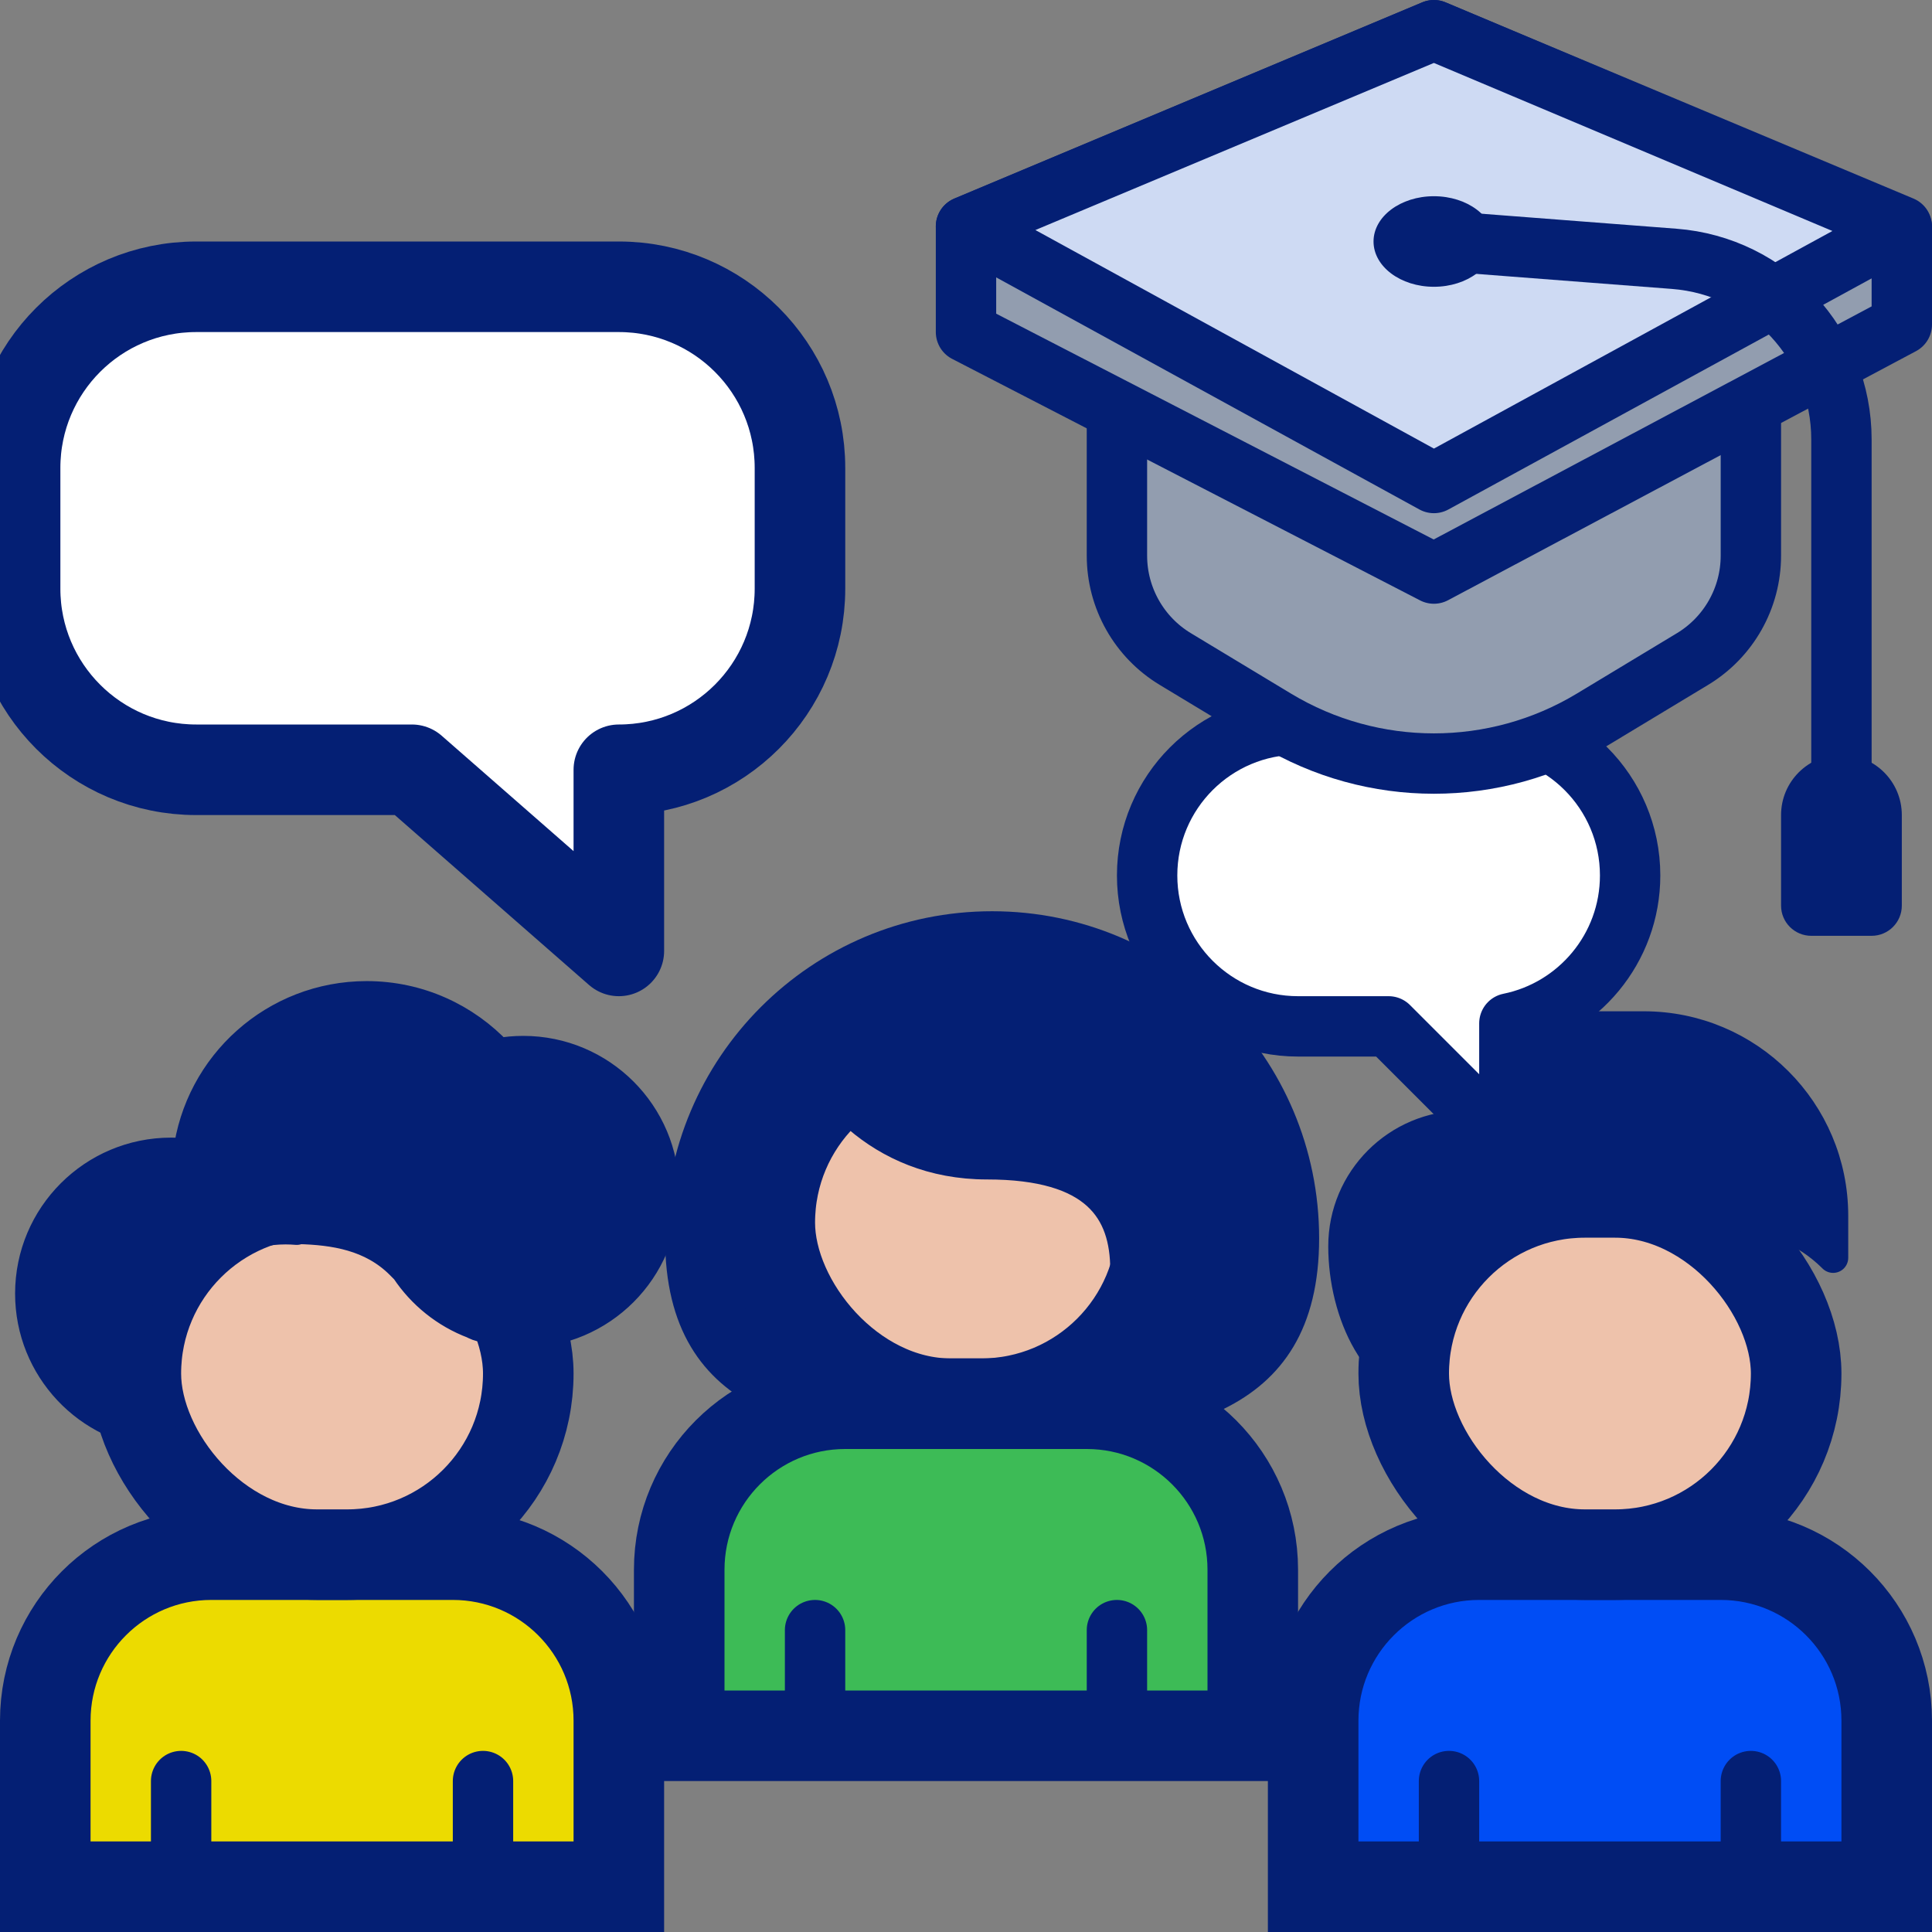 <?xml version="1.0" encoding="UTF-8"?>
<svg width="64px" height="64px" viewBox="0 0 64 64" version="1.1" xmlns="http://www.w3.org/2000/svg" xmlns:xlink="http://www.w3.org/1999/xlink">
    <rect x="0" y="0" width="64" height="64" fill="#808080" stroke="none"/>
    <title>sticker/beginnerscursus-CO-Learning</title>
    <g id="sticker/beginnerscursus-CO-Learning" stroke="none" stroke-width="1" fill="none" fill-rule="evenodd">
        <g id="Group-14" transform="translate(0, 9.5)">
            <g id="Group" transform="translate(42, 24.5)">
                <path d="M15,17.5 C16.519,17.5 17.894,18.116 18.889,19.111 C19.884,20.106 20.5,21.481 20.5,23 L20.5,23 L20.5,28.5 L1.5,28.5 L1.5,23 C1.5,21.481 2.116,20.106 3.111,19.111 C4.106,18.116 5.481,17.5 7,17.5 L7,17.5 Z" id="Rectangle" stroke="#041F74" stroke-width="3" fill="#004DF5"></path>
                <line x1="6" y1="25" x2="6" y2="28" id="Line" stroke="#041F74" stroke-width="2" stroke-linecap="round"></line>
                <line x1="16" y1="25" x2="16" y2="28" id="Line" stroke="#041F74" stroke-width="2" stroke-linecap="round"></line>
                <rect id="Rectangle" stroke="#041F74" stroke-width="3" fill="#EEC2AB" x="4.5" y="5.5" width="13" height="12" rx="6"></rect>
                <path d="M6.497,2.788 C8.72,2.788 10.567,4.401 10.929,6.522 C10.402,6.253 9.805,6.101 9.173,6.101 C7.034,6.101 5.3,7.835 5.3,9.973 C5.3,10.697 5.342,11.558 5.424,12.559 C3.184,12.294 2,9.64 2,7.285 C2,4.801 4.013,2.788 6.497,2.788 Z" id="Combined-Shape" fill="#041F74"></path>
                <path d="M9.394,0 L12.453,0 C15.917,-6.3631865e-16 18.725,2.808 18.725,6.272 L18.725,7.666 L18.725,7.666 C17.833,6.773 16.623,6.272 15.361,6.272 L10.788,6.272 C8.911,6.272 7.285,4.968 6.878,3.136 C6.57,1.747 7.446,0.37 8.835,0.061 C9.018,0.021 9.206,3.45393877e-17 9.394,0 Z" id="Rectangle" stroke="#041F74" fill="#041F74" stroke-linecap="round" stroke-linejoin="round"></path>
            </g>
            <g id="Group" transform="translate(21, 18.5)">
                <g transform="translate(1, 0)">
                    <path d="M10.865,19.852 C16.848,19.852 21.698,19.002 21.698,13.019 C21.698,7.036 16.848,2.186 10.865,2.186 C4.882,2.186 0.032,7.036 0.032,13.019 C0.032,19.002 4.882,19.852 10.865,19.852 Z" id="Oval" fill="#041F74"></path>
                    <rect id="Rectangle" stroke="#041F74" stroke-width="3" fill="#EEC2AB" x="3.5" y="6.5" width="13" height="12" rx="6"></rect>
                    <path d="M4.474,6.096 C5.02,7.951 7.078,10.571 10.694,10.571 C14.311,10.571 15.278,12.098 15.278,14.063 C15.278,15.001 17.239,12.152 16.614,8.921 C15.931,5.39 12.583,3.586 10.694,3.586" id="Oval" stroke="#041F74" fill="#041F74" stroke-linecap="round" stroke-linejoin="round"></path>
                    <path d="" id="Path-9" stroke="#979797"></path>
                </g>
                <path d="M15,18.5 C16.519,18.5 17.894,19.116 18.889,20.111 C19.884,21.106 20.5,22.481 20.5,24 L20.5,24 L20.5,29.5 L1.5,29.5 L1.5,24 C1.5,22.481 2.116,21.106 3.111,20.111 C4.106,19.116 5.481,18.5 7,18.5 L7,18.5 Z" id="Rectangle" stroke="#041F74" stroke-width="3" fill="#3DBB56"></path>
                <line x1="6" y1="26" x2="6" y2="29" id="Line" stroke="#041F74" stroke-width="2" stroke-linecap="round"></line>
                <line x1="16" y1="26" x2="16" y2="29" id="Line" stroke="#041F74" stroke-width="2" stroke-linecap="round"></line>
            </g>
            <g id="Group" transform="translate(0, 23.5)" stroke="#041F74">
                <path d="M15,18.5 C16.519,18.5 17.894,19.116 18.889,20.111 C19.884,21.106 20.5,22.481 20.5,24 L20.5,24 L20.5,29.5 L1.5,29.5 L1.5,24 C1.5,22.481 2.116,21.106 3.111,20.111 C4.106,19.116 5.481,18.5 7,18.5 L7,18.5 Z" id="Rectangle" stroke-width="3" fill="#ECDB00"></path>
                <line x1="6" y1="26" x2="6" y2="29" id="Line" stroke-width="2" stroke-linecap="round"></line>
                <line x1="16" y1="26" x2="16" y2="29" id="Line" stroke-width="2" stroke-linecap="round"></line>
                <rect id="Rectangle" stroke-width="3" fill="#EEC2AB" x="4.5" y="6.5" width="13" height="12" rx="6"></rect>
                <path d="M12.148,0 C13.866,0 15.414,0.727 16.503,1.889 C16.772,1.84 17.05,1.815 17.333,1.815 C19.911,1.815 22,3.904 22,6.481 C22,9.059 19.911,11.148 17.333,11.148 C16.88,11.148 16.442,11.083 16.027,10.963 C15.897,10.948 15.76,10.899 15.618,10.813 L15.685,10.849 C14.763,10.501 13.981,9.869 13.444,9.061 L13.268,8.883 C12.31,7.926 11.067,7.744 9.891,7.712 C9.864,7.711 9.838,7.71 9.812,7.71 L9.829,7.739 L9.829,7.739 C9.708,7.729 9.585,7.723 9.46,7.723 C7.124,7.723 5.23,9.617 5.23,11.953 L5.23,12.153 L5.23,12.735 C5.233,13.392 5.251,13.995 5.353,14.507 C2.922,14.347 1,12.324 1,9.852 C1,7.275 3.089,5.185 5.667,5.185 C5.858,5.185 6.047,5.197 6.232,5.219 C6.596,2.278 9.106,0 12.148,0 Z" id="Combined-Shape" fill="#041F74" stroke-linejoin="round"></path>
            </g>
            <path d="M20.5,0 C23.814,-6.08718376e-16 26.5,2.686 26.5,6 L26.5,10 C26.5,13.314 23.814,16 20.5,16 L20.5,22 L13.643,16 L6.5,16 C3.186,16 0.5,13.314 0.5,10 L0.5,6 C0.5,2.686 3.186,6.08718376e-16 6.5,0 L20.5,0 Z" id="Combined-Shape" stroke="#041F74" stroke-width="3" fill="#FFFFFF" stroke-linejoin="round"></path>
            <path d="M49,14.5 C51.761,14.5 54,16.739 54,19.5 C54,22.261 51.761,24.5 49,24.5 L46,24.5 L42,28.5 L42,24.4 C39.718,23.937 38,21.919 38,19.5 C38,16.739 40.239,14.5 43,14.5 L49,14.5 Z" id="Combined-Shape" stroke="#041F74" stroke-width="2" fill="#FFFFFF" stroke-linejoin="round" transform="translate(46, 21.5) scale(-1, 1) translate(-46, -21.5) "></path>
        </g>
        <g id="Group" transform="translate(47.5, 16) scale(-1, 1) translate(-47.5, -16) translate(32, 1)">
            <g id="Group-2" transform="translate(5, 7)" fill="#929DAF" stroke="#041F74" stroke-linecap="round" stroke-width="2">
                <path d="M0,0 L10.5,5.971 L21,0 L21,10.407 C21,11.808 20.266,13.108 19.066,13.832 L15.75,15.833 C12.521,17.781 8.479,17.781 5.25,15.833 L1.934,13.832 C0.734,13.108 1.05982122e-15,11.808 0,10.407 L0,0 L0,0 Z" id="Rectangle"></path>
            </g>
            <polygon id="line" stroke="#041F74" stroke-width="2" fill="#929DAF" stroke-linejoin="round" points="15.5 -1.55431223e-15 31 6.5 31 10 15.5 18 0 9.75 0 6.5"></polygon>
            <polygon id="line" stroke="#041F74" stroke-width="2" fill="#CEDAF3" stroke-linejoin="round" points="15.5 0 31 6.5 15.5 15 0 6.536"></polygon>
            <path d="M15,7 L7.54,7.574 C4.414,7.814 2,10.421 2,13.556 L2,27.5 L2,27.5" id="Path" stroke="#041F74" stroke-width="2" stroke-linecap="round"></path>
            <path d="M2,24 C3.105,24 4,24.895 4,26 L4,29 C4,29.552 3.552,30 3,30 L1,30 C0.448,30 6.76353751e-17,29.552 0,29 L0,26 C-1.3527075e-16,24.895 0.895,24 2,24 Z" id="Rectangle" fill="#041F74"></path>
            <ellipse id="Oval" fill="#041F74" cx="15.5" cy="7" rx="2" ry="1.5"></ellipse>
        </g>
    </g>
</svg>